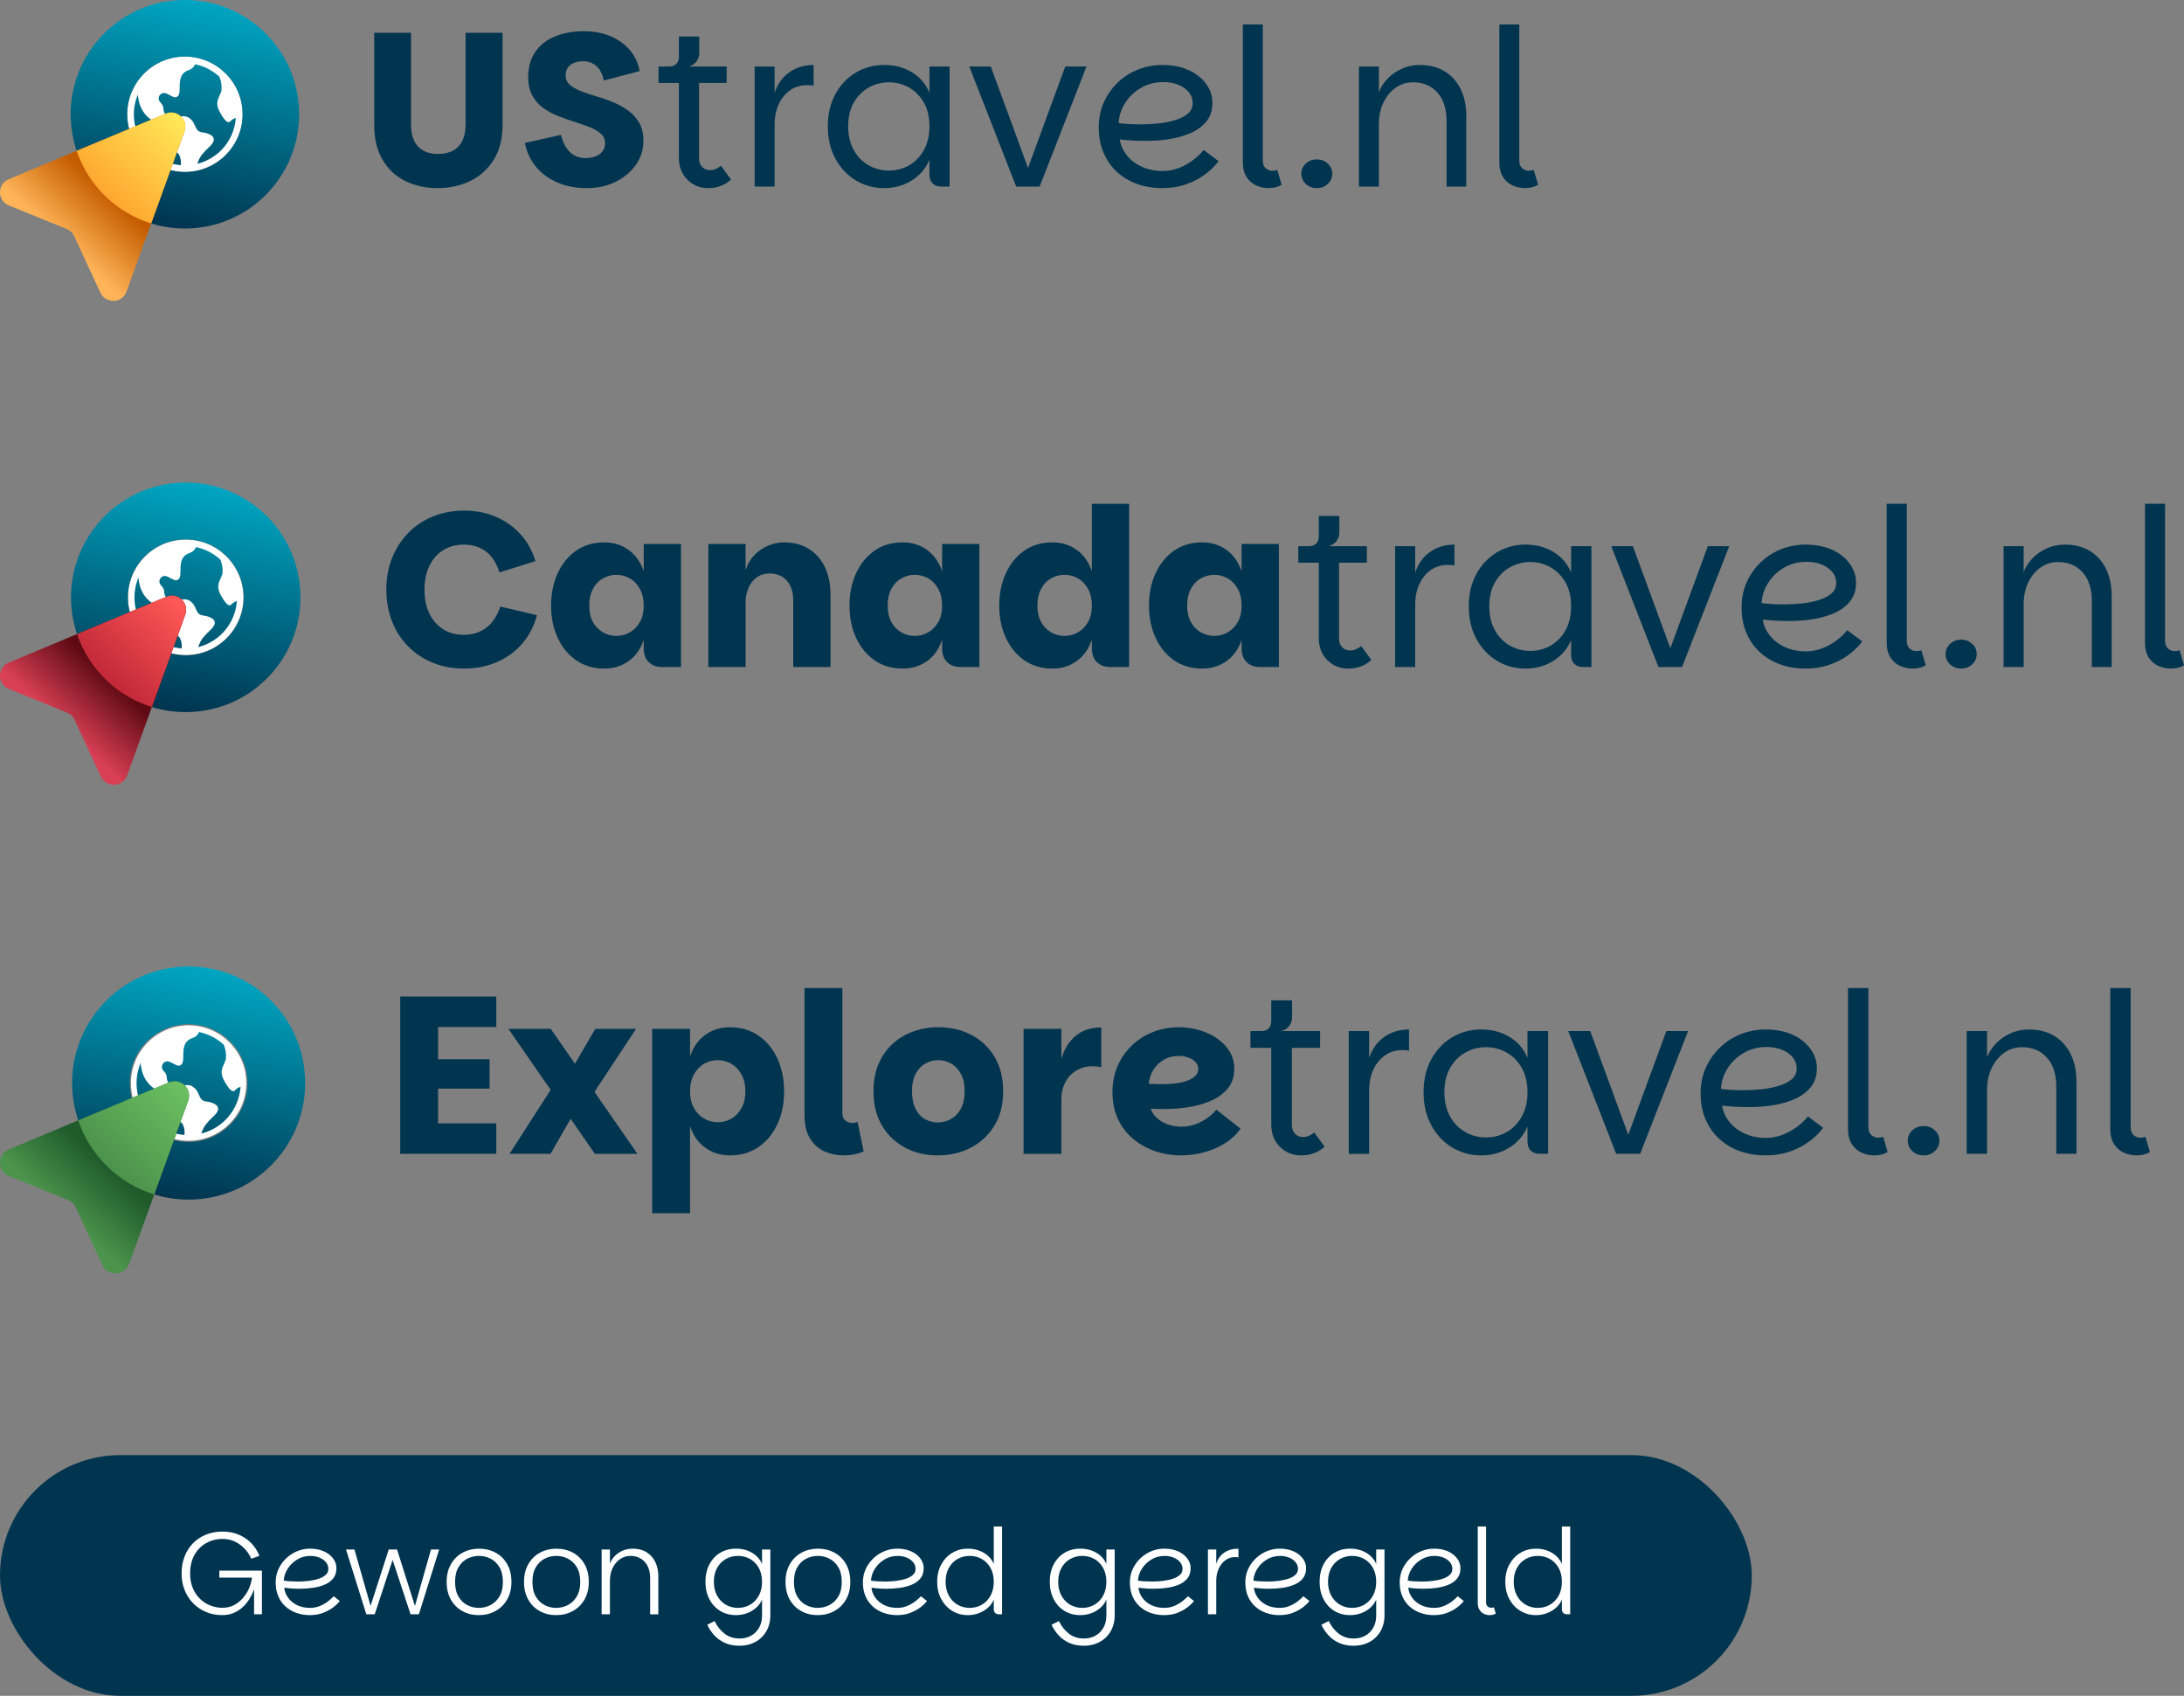 <?xml version="1.0" encoding="UTF-8"?><svg id="Layer_2" xmlns="http://www.w3.org/2000/svg" xmlns:xlink="http://www.w3.org/1999/xlink" viewBox="0 0 681.585 529.127"><rect x="0" y="0" width="681.585" height="529.127" fill="#808080" stroke="none"/><defs><linearGradient id="linear-gradient" x1="51.381" y1="70.741" x2="64.031" y2=".559" gradientUnits="userSpaceOnUse"><stop offset="0" stop-color="#00344f"/><stop offset="1" stop-color="#00a6c2"/></linearGradient><linearGradient id="linear-gradient-2" x1="-1.176" y1="291.827" x2="44.409" y2="251.662" gradientTransform="translate(-10.427 -210.77) rotate(-5.218)" gradientUnits="userSpaceOnUse"><stop offset=".1" stop-color="#ffb458"/><stop offset=".45" stop-color="#c45c00"/></linearGradient><linearGradient id="linear-gradient-3" x1="43.267" y1="252.519" x2="18.807" y2="274.478" gradientTransform="translate(-10.427 -210.77) rotate(-5.218)" gradientUnits="userSpaceOnUse"><stop offset="0" stop-color="#ffe858"/><stop offset="1" stop-color="#ffa831"/></linearGradient><linearGradient id="linear-gradient-4" x1="51.613" y1="221.63" x2="64.32" y2="151.131" xlink:href="#linear-gradient"/><linearGradient id="linear-gradient-5" x1="-14.835" y1="442.138" x2="30.956" y2="401.792" gradientTransform="translate(-10.427 -210.77) rotate(-5.218)" gradientUnits="userSpaceOnUse"><stop offset=".1" stop-color="#d93f55"/><stop offset=".45" stop-color="#5d0a13"/></linearGradient><linearGradient id="linear-gradient-6" x1="29.809" y1="402.653" x2="5.238" y2="424.711" gradientTransform="translate(-10.427 -210.77) rotate(-5.218)" gradientUnits="userSpaceOnUse"><stop offset="0" stop-color="#ff5957"/><stop offset="1" stop-color="#c32939"/></linearGradient><linearGradient id="Naamloos_verloop_7" x1="52.416" y1="154.872" x2="65.321" y2="226.468" gradientTransform="translate(0 528.6) scale(1 -1)" gradientUnits="userSpaceOnUse"><stop offset="0" stop-color="#00344f"/><stop offset="1" stop-color="#00a6c2"/></linearGradient><linearGradient id="Naamloos_verloop_6" x1="728.071" y1="615.736" x2="774.574" y2="656.71" gradientTransform="translate(-653.816 1062.524) rotate(-5.218) scale(1 -1)" gradientUnits="userSpaceOnUse"><stop offset=".1" stop-color="#4c934c"/><stop offset=".433" stop-color="#1f5a2b"/></linearGradient><linearGradient id="Naamloos_verloop_5" x1="773.408" y1="655.837" x2="748.455" y2="633.435" gradientTransform="translate(-653.816 1062.524) rotate(-5.218) scale(1 -1)" gradientUnits="userSpaceOnUse"><stop offset="0" stop-color="#6bbf61"/><stop offset="1" stop-color="#4c934c"/></linearGradient></defs><g id="Components"><g id="ca29a557-a449-4c6a-a4f2-883a0288a995_x40_1"><g id="_x33_70b2f26-b8b1-4846-93a9-1c801b3c3c90_x40_1"><path d="M75.714,35.65c-.011-9.918-8.09-17.995-18.008-18.008-9.929,0-18.007,8.079-18.007,18.008s8.078,18.007,18.007,18.007,18.008-8.078,18.008-18.007Z" style="fill:#fff; fill-rule:evenodd;"/><path d="M116.788,10.227h11.484v28.71c0,2.917.718,5.161,2.153,6.733,1.436,1.572,3.52,2.358,6.254,2.358,2.825,0,4.967-.786,6.426-2.358,1.458-1.572,2.187-3.816,2.187-6.733V10.227h11.552v28.71c0,4.375-.935,8.031-2.803,10.971-1.869,2.938-4.33,5.138-7.382,6.596-3.054,1.46-6.449,2.188-10.185,2.188-3.646,0-6.961-.729-9.945-2.188-2.985-1.458-5.356-3.657-7.109-6.596-1.755-2.94-2.632-6.596-2.632-10.971V10.227Z" style="fill:#00344f;"/><path d="M183.09,58.691c-3.373,0-6.415-.582-9.125-1.744-2.712-1.162-4.945-2.803-6.699-4.922-1.755-2.118-2.905-4.59-3.452-7.416l11.278-2.528c.501,2.279,1.412,4.056,2.734,5.331,1.321,1.277,2.916,1.914,4.785,1.914,1.958,0,3.486-.42,4.579-1.265,1.094-.842,1.641-1.97,1.641-3.383,0-1.184-.445-2.176-1.333-2.973-.889-.797-2.04-1.47-3.452-2.017-1.413-.547-2.973-1.093-4.682-1.641-1.709-.547-3.417-1.151-5.127-1.812-1.709-.66-3.281-1.513-4.716-2.563-1.436-1.048-2.575-2.346-3.418-3.896-.844-1.549-1.264-3.463-1.264-5.742,0-3.052.718-5.638,2.153-7.758,1.436-2.119,3.463-3.736,6.083-4.854,2.62-1.115,5.662-1.674,9.125-1.674,3.144,0,5.935.524,8.374,1.572,2.437,1.048,4.442,2.494,6.014,4.34,1.572,1.845,2.586,4.022,3.043,6.527l-11.211,2.94c-.365-1.959-1.117-3.453-2.255-4.478-1.14-1.025-2.553-1.538-4.238-1.538-1.003,0-1.925.17-2.768.513-.844.342-1.493.831-1.948,1.469-.456.639-.683,1.435-.683,2.393,0,1.23.432,2.221,1.298,2.973.865.752,2.017,1.413,3.452,1.982,1.436.571,3.03,1.106,4.785,1.606,1.754.502,3.486,1.106,5.195,1.812,1.709.707,3.281,1.572,4.716,2.597,1.435,1.025,2.597,2.302,3.486,3.828.889,1.528,1.333,3.429,1.333,5.708,0,2.689-.764,5.138-2.29,7.348-1.528,2.211-3.613,3.988-6.255,5.332-2.643,1.344-5.697,2.017-9.159,2.017Z" style="fill:#00344f;"/><path d="M221.026,58.691c-2.597,0-4.774-.878-6.527-2.632-1.755-1.753-2.632-4.043-2.632-6.869v-23.309h-6.357v-5.127h21.259v5.127h-8.614v23.513c0,1.185.331,2.096.992,2.734.66.639,1.469.958,2.427.958.638,0,1.24-.125,1.811-.376.569-.25,1.104-.582,1.606-.992l3.144,4.306c-1.003.912-2.096,1.584-3.281,2.017-1.185.432-2.46.65-3.828.65ZM208.859,23.42v-2.666c.958,0,1.697-.274,2.221-.82.524-.547.786-1.299.786-2.255v-6.288h6.357v5.194c0,.639-.136,1.243-.41,1.812-.273.571-.649,1.059-1.128,1.469-.479.41-1.059.707-1.742.889l-6.084,2.666Z" style="fill:#00344f;"/><path d="M235.517,58.213V20.755h6.221v37.458h-6.221ZM239.55,39.004l2.188-9.979c.864-2.734,2.38-4.875,4.545-6.426,2.163-1.549,4.705-2.324,7.622-2.324v6.494c-.32-.092-.65-.148-.992-.171-.342-.022-.696-.034-1.059-.034-1.96,0-3.692.513-5.195,1.538-1.504,1.026-2.7,2.461-3.589,4.306-.888,1.846-1.332,4.045-1.332,6.596h-2.188Z" style="fill:#00344f;"/><path d="M275.915,58.691c-3.236,0-6.186-.809-8.852-2.427-2.666-1.617-4.784-3.873-6.356-6.767-1.572-2.893-2.358-6.254-2.358-10.083s.786-7.176,2.358-10.047c1.572-2.871,3.69-5.103,6.356-6.699,2.667-1.594,5.616-2.393,8.852-2.393,3.325,0,6.243.775,8.749,2.324,2.505,1.55,4.306,3.668,5.4,6.357v-8.202h6.288v37.458h-2.597c-1.14,0-2.04-.331-2.7-.992-.661-.66-.992-1.56-.992-2.7v-4.648c-1.14,2.689-2.973,4.83-5.502,6.426-2.53,1.595-5.412,2.393-8.647,2.393ZM277.418,53.222c2.279,0,4.375-.546,6.288-1.639,1.914-1.095,3.452-2.676,4.615-4.751,1.162-2.073,1.742-4.546,1.742-7.417,0-2.915-.58-5.387-1.742-7.416-1.163-2.026-2.701-3.589-4.615-4.682-1.914-1.093-4.01-1.641-6.288-1.641s-4.386.547-6.323,1.641c-1.937,1.093-3.486,2.656-4.648,4.682-1.162,2.029-1.744,4.501-1.744,7.416,0,2.871.582,5.345,1.744,7.417,1.162,2.074,2.711,3.656,4.648,4.751,1.937,1.093,4.044,1.639,6.323,1.639Z" style="fill:#00344f;"/><path d="M309.204,20.755l11.62,31.647,11.621-31.647h6.63l-14.628,37.458h-7.313l-14.628-37.458h6.699Z" style="fill:#00344f;"/><path d="M362.792,58.691c-2.917,0-5.594-.445-8.032-1.333-2.438-.889-4.545-2.176-6.322-3.862-1.778-1.686-3.146-3.679-4.102-5.981-.958-2.301-1.435-4.888-1.435-7.758s.535-5.491,1.605-7.861c1.071-2.369,2.53-4.432,4.375-6.187,1.846-1.753,3.965-3.098,6.357-4.033,2.393-.933,4.888-1.401,7.485-1.401,2.324,0,4.443.296,6.357.889,1.914.593,3.554,1.435,4.922,2.528,1.366,1.095,2.437,2.348,3.213,3.76.774,1.413,1.162,2.963,1.162,4.648,0,2.37-.661,4.34-1.982,5.913-1.322,1.572-3.077,2.803-5.264,3.692-2.188.888-4.591,1.504-7.212,1.845-2.62.342-5.253.468-7.895.376-.73,0-1.527-.022-2.393-.069-.866-.044-1.664-.103-2.393-.17-.729-.069-1.322-.125-1.777-.171.273,1.778,1.002,3.417,2.187,4.922,1.185,1.504,2.745,2.7,4.682,3.587,1.937.889,4.09,1.333,6.46,1.333,1.822,0,3.565-.329,5.229-.991,1.663-.661,3.144-1.492,4.443-2.495,1.298-1.002,2.358-2.028,3.177-3.076l4.649,3.486c-1.186,1.595-2.667,3.03-4.443,4.306-1.778,1.276-3.759,2.279-5.947,3.007-2.187.729-4.557,1.095-7.109,1.095ZM356.162,38.8c1.822,0,3.667-.103,5.537-.307,1.868-.206,3.599-.558,5.195-1.06,1.594-.501,2.881-1.172,3.862-2.015.98-.844,1.469-1.925,1.469-3.247,0-1.276-.399-2.404-1.196-3.384-.797-.978-1.892-1.753-3.28-2.324-1.391-.569-2.952-.855-4.683-.855-2.597,0-4.933.605-7.006,1.812-2.074,1.207-3.725,2.792-4.955,4.751-1.23,1.959-1.892,4.033-1.982,6.22.774.137,1.777.239,3.007.307,1.23.069,2.574.103,4.033.103Z" style="fill:#00344f;"/><path d="M387.876,50.625V7.63h6.221v42.447c0,1.049.295,1.846.888,2.393.593.547,1.299.82,2.119.82.547,0,1.048-.091,1.504-.273l1.368,4.648c-1.14.683-2.506,1.026-4.102,1.026-1.276,0-2.528-.263-3.759-.786-1.23-.524-2.245-1.39-3.043-2.598-.797-1.207-1.196-2.768-1.196-4.682Z" style="fill:#00344f;"/><path d="M410.978,58.691c-1.366,0-2.519-.435-3.452-1.299-.934-.866-1.402-1.937-1.402-3.213,0-1.23.468-2.279,1.402-3.144.933-.866,2.085-1.299,3.452-1.299,1.321,0,2.449.433,3.383,1.299.934.866,1.402,1.914,1.402,3.144,0,1.276-.468,2.347-1.402,3.213-.934.864-2.062,1.299-3.383,1.299Z" style="fill:#00344f;"/><path d="M424.101,58.213V20.755h6.221v7.997c.591-1.548,1.504-2.961,2.734-4.238,1.23-1.275,2.711-2.301,4.442-3.076,1.731-.774,3.6-1.162,5.605-1.162,2.962,0,5.526.649,7.69,1.948,2.163,1.299,3.838,3.144,5.024,5.537,1.184,2.393,1.778,5.184,1.778,8.374v22.078h-6.153v-20.506c0-3.782-.956-6.733-2.871-8.852-1.914-2.118-4.442-3.179-7.586-3.179-2.007,0-3.805.558-5.401,1.675-1.595,1.117-2.87,2.656-3.828,4.614-.958,1.96-1.435,4.239-1.435,6.836v19.413h-6.221Z" style="fill:#00344f;"/><path d="M467.916,50.625V7.63h6.221v42.447c0,1.049.295,1.846.888,2.393.593.547,1.299.82,2.119.82.547,0,1.048-.091,1.504-.273l1.368,4.648c-1.14.683-2.506,1.026-4.102,1.026-1.276,0-2.528-.263-3.759-.786-1.23-.524-2.245-1.39-3.043-2.598-.797-1.207-1.196-2.768-1.196-4.682Z" style="fill:#00344f;"/><path d="M71.276,38.122c.243.023.473-.082.699-.338.348-.382.788-.677,1.272-.855l.355-.129-.037.376c-.641,6.585-5.169,12.006-11.534,13.808l-.425.121.134-.421c.648-2.03,2.026-3.35,3.134-4.411.907-.869,1.69-1.621,1.838-2.495.066-.393-.019-.741-.261-1.065-.531-.71-1.816-1.249-3.436-1.442-1.345-.16-1.746-1.079-2.17-2.051-.262-.6-.532-1.22-1.047-1.754-1.345-1.396-2.198-1.288-4.068-1.054-2.459.307-3.91-.104-4.435-1.259-.217-.478-.255-.875-.287-1.225-.055-.59-.103-1.099-.959-1.987-.676-.648-.699-1.735-.045-2.417.243-.254.554-.425.899-.494.59-.144,1.324.254,2.099.674.662.359,1.347.731,1.792.643,1.186-.244,1.259-1.343,1.28-3.116.024-1.98.053-4.445,2.857-5.363.824-.281,1.494-.868,1.883-1.651l.082-.166.181.04c2.73.596,5.263,1.906,7.326,3.79l.058.081c.609,1.4.827,2.94.631,4.453-.159.504-.359.936-.553,1.354-.654,1.412-1.272,2.745.032,5.149,1.111,2.049,2.021,3.127,2.705,3.206ZM53.548,46.51c-1.169-.61-2.179-1.137-2.24-2.343.08-1.39.04-2.797-.125-4.209-.106-.449-.704-.752-1.609-1.213-2.132-1.083-5.701-2.896-6.442-8.286l-.133-.97-.326.923c-.596,1.687-.9,3.449-.903,5.238v.001c.011,8.241,6.203,15.058,14.404,15.859l.231.023.028-.231c.126-1.03-.053-2.066-.532-3.021-.562-.835-1.472-1.311-2.353-1.771ZM60.948,71.15c-19.606,1.79-36.952-12.652-38.742-32.258C20.416,19.286,34.858,1.94,54.464.15c19.606-1.79,36.951,12.652,38.742,32.258,1.79,19.606-12.652,36.952-32.258,38.742ZM75.714,35.65c-.011-9.918-8.09-17.995-18.008-18.008-9.929,0-18.007,8.079-18.007,18.008s8.078,18.007,18.007,18.007,18.008-8.078,18.008-18.007Z" style="fill:url(#linear-gradient); fill-rule:evenodd;"/><path d="M23.139,73.658l8.197,17.66c1.661,3.578,6.822,3.353,8.165-.357l18.066-49.929c1.309-3.618-2.31-7.065-5.86-5.582L2.715,55.924c-3.64,1.521-3.614,6.687.041,8.172l18.038,7.328c1.036.421,1.874,1.219,2.345,2.234Z" style="fill:url(#linear-gradient-2);"/><path d="M57.566,41.032c1.309-3.618-2.31-7.065-5.86-5.582l-27.773,11.607c1.788,5.309,4.849,10.275,9.187,14.406,4.132,3.935,8.963,6.676,14.069,8.248l10.377-28.679Z" style="fill:url(#linear-gradient-3);"/></g><g id="_x34_3569d66-ecf1-4ada-b1a8-c2c847430b23_x40_1"><path d="M144.865,208.606c-3.579,0-6.848-.608-9.808-1.824-2.96-1.216-5.53-2.926-7.709-5.128-2.18-2.203-3.854-4.818-5.024-7.847-1.17-3.029-1.755-6.309-1.755-9.842,0-3.625.607-6.94,1.823-9.946,1.216-3.005,2.913-5.61,5.094-7.812,2.179-2.203,4.749-3.9,7.709-5.093,2.96-1.193,6.182-1.79,9.67-1.79,3.624,0,6.928.643,9.911,1.927,2.982,1.285,5.541,3.109,7.675,5.472,2.134,2.364,3.682,5.151,4.646,8.362l-11.219,3.511c-1.01-3.074-2.467-5.288-4.371-6.642-1.905-1.353-4.142-2.031-6.711-2.031-2.478,0-4.635.575-6.47,1.721-1.836,1.147-3.269,2.776-4.302,4.887-1.033,2.111-1.548,4.589-1.548,7.434s.504,5.323,1.514,7.433c1.008,2.111,2.431,3.751,4.267,4.921,1.835,1.171,3.992,1.756,6.47,1.756,2.753,0,5.093-.734,7.02-2.203,1.928-1.468,3.395-3.671,4.405-6.608l11.426,2.684c-.918,3.442-2.467,6.413-4.646,8.914-2.18,2.501-4.818,4.417-7.915,5.747-3.097,1.331-6.482,1.996-10.152,1.996Z" style="fill:#00344f;"/><path d="M188.572,208.606c-3.397,0-6.332-.872-8.81-2.616-2.478-1.743-4.394-4.096-5.747-7.055-1.354-2.96-2.031-6.298-2.031-10.014,0-3.671.677-6.997,2.031-9.98,1.353-2.982,3.27-5.345,5.747-7.089,2.478-1.743,5.414-2.616,8.81-2.616,2.936,0,5.483.791,7.64,2.375,2.155,1.583,3.716,3.797,4.68,6.642v-8.535h11.631v38.407h-5.849c-1.79,0-3.201-.516-4.234-1.548-1.033-1.033-1.548-2.489-1.548-4.371v-2.616c-.92,2.845-2.468,5.059-4.646,6.642-2.18,1.583-4.739,2.375-7.675,2.375ZM192.357,198.419c1.514,0,2.925-.379,4.232-1.135,1.309-.758,2.352-1.835,3.132-3.235.782-1.399,1.171-3.108,1.171-5.128,0-1.973-.39-3.683-1.171-5.128-.779-1.446-1.822-2.547-3.132-3.304-1.307-.757-2.718-1.135-4.232-1.135s-2.926.379-4.233,1.135c-1.308.757-2.34,1.859-3.097,3.304-.758,1.445-1.136,3.155-1.136,5.128,0,2.019.379,3.728,1.136,5.128.757,1.4,1.79,2.478,3.097,3.235,1.308.757,2.719,1.135,4.233,1.135Z" style="fill:#00344f;"/><path d="M221.058,208.124v-38.407h11.633v8.191c.551-1.79,1.434-3.326,2.65-4.612,1.216-1.284,2.638-2.282,4.268-2.994,1.627-.711,3.337-1.067,5.128-1.067,2.936,0,5.483.666,7.639,1.996,2.156,1.331,3.831,3.212,5.025,5.644,1.192,2.433,1.789,5.346,1.789,8.741v22.507h-11.633v-20.718c0-2.661-.664-4.737-1.995-6.229-1.331-1.491-3.122-2.237-5.369-2.237-1.561,0-2.902.403-4.027,1.205-1.124.803-1.985,1.893-2.58,3.269-.597,1.377-.895,2.937-.895,4.681v20.029h-11.633Z" style="fill:#00344f;"/><path d="M281.695,208.606c-3.395,0-6.332-.872-8.809-2.616-2.478-1.743-4.395-4.096-5.748-7.055-1.354-2.96-2.031-6.298-2.031-10.014,0-3.671.677-6.997,2.031-9.98,1.353-2.982,3.27-5.345,5.748-7.089,2.477-1.743,5.414-2.616,8.809-2.616,2.937,0,5.483.791,7.64,2.375,2.156,1.583,3.717,3.797,4.68,6.642v-8.535h11.633v38.407h-5.85c-1.79,0-3.201-.516-4.234-1.548-1.032-1.033-1.548-2.489-1.548-4.371v-2.616c-.918,2.845-2.467,5.059-4.646,6.642-2.18,1.583-4.738,2.375-7.675,2.375ZM285.482,198.419c1.514,0,2.925-.379,4.233-1.135,1.308-.758,2.351-1.835,3.132-3.235.78-1.399,1.17-3.108,1.17-5.128,0-1.973-.39-3.683-1.17-5.128-.78-1.446-1.823-2.547-3.132-3.304-1.308-.757-2.719-1.135-4.233-1.135s-2.926.379-4.234,1.135c-1.307.757-2.34,1.859-3.097,3.304-.757,1.445-1.135,3.155-1.135,5.128,0,2.019.379,3.728,1.135,5.128.757,1.4,1.79,2.478,3.097,3.235,1.308.757,2.72,1.135,4.234,1.135Z" style="fill:#00344f;"/><path d="M328.429,208.606c-3.395,0-6.332-.872-8.809-2.616-2.478-1.743-4.395-4.096-5.748-7.055-1.354-2.96-2.031-6.298-2.031-10.014,0-3.671.677-6.997,2.031-9.98,1.353-2.982,3.27-5.345,5.748-7.089,2.477-1.743,5.414-2.616,8.809-2.616,2.937,0,5.483.791,7.64,2.375,2.156,1.583,3.717,3.797,4.68,6.642v-21.061h11.633v50.933h-5.85c-1.79,0-3.201-.516-4.234-1.548-1.032-1.033-1.548-2.489-1.548-4.371v-2.616c-.963,2.845-2.524,5.059-4.68,6.642-2.158,1.583-4.704,2.375-7.64,2.375ZM332.215,198.419c1.514,0,2.925-.379,4.233-1.135,1.308-.758,2.351-1.835,3.132-3.235.78-1.399,1.17-3.108,1.17-5.128,0-1.973-.39-3.683-1.17-5.128-.78-1.446-1.823-2.547-3.132-3.304-1.308-.757-2.719-1.135-4.233-1.135s-2.926.379-4.234,1.135c-1.307.757-2.34,1.859-3.097,3.304-.757,1.445-1.135,3.155-1.135,5.128,0,2.019.379,3.728,1.135,5.128.757,1.4,1.79,2.478,3.097,3.235,1.308.757,2.72,1.135,4.234,1.135Z" style="fill:#00344f;"/><path d="M375.163,208.606c-3.395,0-6.332-.872-8.809-2.616-2.478-1.743-4.395-4.096-5.748-7.055-1.354-2.96-2.031-6.298-2.031-10.014,0-3.671.677-6.997,2.031-9.98,1.353-2.982,3.27-5.345,5.748-7.089,2.477-1.743,5.414-2.616,8.809-2.616,2.937,0,5.483.791,7.64,2.375,2.156,1.583,3.717,3.797,4.68,6.642v-8.535h11.633v38.407h-5.85c-1.79,0-3.201-.516-4.234-1.548-1.032-1.033-1.548-2.489-1.548-4.371v-2.616c-.918,2.845-2.467,5.059-4.646,6.642-2.18,1.583-4.738,2.375-7.675,2.375ZM378.95,198.419c1.514,0,2.925-.379,4.233-1.135,1.308-.758,2.351-1.835,3.132-3.235.78-1.399,1.17-3.108,1.17-5.128,0-1.973-.39-3.683-1.17-5.128-.78-1.446-1.823-2.547-3.132-3.304-1.308-.757-2.719-1.135-4.233-1.135s-2.926.379-4.234,1.135c-1.307.757-2.34,1.859-3.097,3.304-.757,1.445-1.135,3.155-1.135,5.128,0,2.019.379,3.728,1.135,5.128.757,1.4,1.79,2.478,3.097,3.235,1.308.757,2.72,1.135,4.234,1.135Z" style="fill:#00344f;"/><path d="M420.796,208.606c-2.615,0-4.807-.883-6.573-2.65-1.767-1.766-2.651-4.072-2.651-6.917v-23.471h-6.401v-5.162h21.407v5.162h-8.674v23.677c0,1.194.333,2.111.999,2.753.664.643,1.48.964,2.444.964.642,0,1.249-.126,1.823-.379.573-.252,1.112-.585,1.618-.998l3.166,4.336c-1.01.918-2.111,1.595-3.304,2.031-1.194.435-2.477.654-3.854.654ZM408.544,173.091v-2.685c.964,0,1.709-.276,2.236-.826.528-.55.791-1.308.791-2.271v-6.332h6.401v5.231c0,.643-.137,1.251-.413,1.824-.275.575-.653,1.067-1.135,1.48-.482.412-1.067.711-1.754.894l-6.126,2.685Z" style="fill:#00344f;"/><path d="M435.387,208.124v-37.718h6.264v37.718h-6.264ZM439.448,188.783l2.203-10.049c.87-2.753,2.397-4.909,4.577-6.47,2.179-1.56,4.738-2.341,7.675-2.341v6.539c-.322-.092-.655-.149-.999-.173-.344-.022-.7-.034-1.067-.034-1.974,0-3.717.516-5.231,1.548-1.514,1.033-2.719,2.478-3.614,4.336-.894,1.859-1.341,4.073-1.341,6.642h-2.203Z" style="fill:#00344f;"/><path d="M476.066,208.606c-3.259,0-6.229-.814-8.914-2.444-2.684-1.628-4.817-3.9-6.4-6.814-1.583-2.913-2.375-6.298-2.375-10.152s.791-7.227,2.375-10.118c1.583-2.891,3.716-5.138,6.4-6.745,2.685-1.605,5.655-2.409,8.914-2.409,3.349,0,6.287.781,8.81,2.341,2.522,1.56,4.336,3.694,5.437,6.401v-8.259h6.332v37.718h-2.615c-1.148,0-2.054-.332-2.719-.998-.666-.664-.999-1.571-.999-2.719v-4.681c-1.148,2.708-2.994,4.864-5.541,6.47-2.547,1.607-5.449,2.409-8.707,2.409ZM477.58,203.1c2.294,0,4.405-.55,6.332-1.651,1.927-1.102,3.476-2.695,4.647-4.784,1.17-2.087,1.754-4.577,1.754-7.468,0-2.936-.584-5.425-1.754-7.468-1.171-2.041-2.72-3.614-4.647-4.715-1.927-1.102-4.038-1.652-6.332-1.652s-4.416.55-6.367,1.652c-1.95,1.101-3.51,2.674-4.68,4.715-1.17,2.042-1.756,4.532-1.756,7.468,0,2.891.586,5.381,1.756,7.468,1.17,2.088,2.73,3.682,4.68,4.784,1.95,1.101,4.072,1.651,6.367,1.651Z" style="fill:#00344f;"/><path d="M509.586,170.406l11.7,31.868,11.701-31.868h6.676l-14.729,37.718h-7.364l-14.729-37.718h6.745Z" style="fill:#00344f;"/><path d="M563.547,208.606c-2.937,0-5.633-.448-8.088-1.343-2.455-.894-4.577-2.19-6.365-3.889-1.79-1.697-3.167-3.705-4.13-6.023-.964-2.317-1.445-4.921-1.445-7.812s.539-5.529,1.616-7.915c1.079-2.386,2.547-4.463,4.405-6.229,1.859-1.766,3.992-3.12,6.401-4.061,2.409-.94,4.922-1.411,7.537-1.411,2.34,0,4.474.299,6.401.895,1.927.597,3.579,1.446,4.956,2.547,1.376,1.102,2.454,2.364,3.235,3.786.779,1.423,1.17,2.984,1.17,4.68,0,2.387-.666,4.371-1.996,5.954-1.331,1.583-3.098,2.822-5.3,3.717-2.203.894-4.623,1.514-7.262,1.858-2.638.345-5.289.472-7.95.379-.735,0-1.537-.022-2.409-.068-.872-.045-1.675-.104-2.409-.172-.734-.069-1.331-.126-1.789-.172.275,1.79,1.008,3.441,2.202,4.956,1.194,1.514,2.764,2.719,4.715,3.613,1.95.895,4.118,1.343,6.505,1.343,1.835,0,3.59-.332,5.266-.998,1.674-.665,3.166-1.503,4.474-2.513,1.307-1.008,2.375-2.041,3.199-3.097l4.681,3.51c-1.195,1.607-2.685,3.052-4.474,4.336-1.79,1.285-3.785,2.295-5.988,3.029-2.202.734-4.589,1.102-7.158,1.102ZM556.87,188.577c1.835,0,3.693-.103,5.575-.309,1.881-.206,3.623-.562,5.231-1.067,1.605-.504,2.901-1.181,3.889-2.03.986-.849,1.48-1.938,1.48-3.27,0-1.284-.402-2.42-1.205-3.407-.803-.986-1.905-1.766-3.303-2.34-1.401-.573-2.973-.861-4.716-.861-2.615,0-4.967.609-7.055,1.824-2.088,1.216-3.751,2.812-4.99,4.784-1.239,1.973-1.905,4.061-1.996,6.264.779.138,1.789.24,3.028.309,1.239.069,2.592.103,4.061.103Z" style="fill:#00344f;"/><path d="M588.805,200.484v-43.293h6.264v42.742c0,1.056.297,1.859.894,2.409.597.55,1.308.826,2.134.826.551,0,1.055-.091,1.514-.276l1.377,4.681c-1.148.688-2.524,1.033-4.13,1.033-1.285,0-2.546-.265-3.785-.791-1.239-.527-2.261-1.399-3.064-2.616-.803-1.216-1.205-2.788-1.205-4.715Z" style="fill:#00344f;"/><path d="M612.069,208.606c-1.376,0-2.536-.437-3.476-1.308-.941-.871-1.412-1.95-1.412-3.235,0-1.238.471-2.294,1.412-3.166.94-.871,2.1-1.308,3.476-1.308,1.33,0,2.466.436,3.406,1.308.941.872,1.412,1.928,1.412,3.166,0,1.285-.471,2.364-1.412,3.235-.941.871-2.076,1.308-3.406,1.308Z" style="fill:#00344f;"/><path d="M625.282,208.124v-37.718h6.264v8.053c.596-1.559,1.514-2.982,2.753-4.267,1.239-1.284,2.73-2.317,4.473-3.097,1.743-.78,3.625-1.171,5.644-1.171,2.982,0,5.564.654,7.744,1.962,2.179,1.308,3.865,3.166,5.059,5.575,1.192,2.409,1.79,5.221,1.79,8.432v22.232h-6.195v-20.649c0-3.808-.963-6.78-2.891-8.913-1.927-2.134-4.473-3.201-7.639-3.201-2.021,0-3.832.562-5.438,1.687-1.607,1.124-2.89,2.674-3.854,4.646-.964,1.973-1.445,4.268-1.445,6.883v19.548h-6.264Z" style="fill:#00344f;"/><path d="M669.402,200.484v-43.293h6.264v42.742c0,1.056.297,1.859.894,2.409.597.55,1.308.826,2.134.826.551,0,1.055-.091,1.514-.276l1.377,4.681c-1.148.688-2.524,1.033-4.13,1.033-1.285,0-2.546-.265-3.785-.791-1.239-.527-2.261-1.399-3.064-2.616-.803-1.216-1.205-2.788-1.205-4.715Z" style="fill:#00344f;"/><path d="M75.974,186.381c-.011-9.918-8.09-17.995-18.008-18.008-9.929,0-18.007,8.079-18.007,18.008s8.078,18.007,18.007,18.007,18.008-8.078,18.008-18.007Z" style="fill:#fff; fill-rule:evenodd;"/><path d="M71.597,188.863c.245.023.475-.083.702-.339.35-.384.791-.681,1.278-.859l.356-.13-.037.377c-.644,6.615-5.192,12.06-11.586,13.871l-.427.121.135-.423c.651-2.039,2.035-3.365,3.148-4.431.911-.873,1.698-1.628,1.846-2.507.067-.395-.019-.745-.262-1.07-.534-.713-1.824-1.254-3.452-1.448-1.351-.16-1.753-1.083-2.18-2.06-.263-.602-.535-1.225-1.051-1.762-1.351-1.402-2.208-1.294-4.086-1.059-2.47.308-3.927-.104-4.455-1.265-.218-.48-.256-.879-.288-1.231-.056-.593-.103-1.105-.964-1.996-.679-.651-.702-1.743-.045-2.428.245-.255.557-.427.903-.496.593-.145,1.33.255,2.109.677.665.36,1.353.735,1.8.646,1.191-.245,1.264-1.349,1.286-3.13.024-1.989.053-4.465,2.87-5.387.828-.283,1.501-.872,1.891-1.659l.083-.167.182.04c2.742.599,5.287,1.915,7.359,3.807l.058.081c.612,1.406.831,2.953.634,4.473-.159.506-.36.94-.555,1.36-.657,1.418-1.278,2.758.032,5.172,1.116,2.058,2.03,3.141,2.718,3.22ZM53.79,197.289c-1.174-.613-2.188-1.142-2.251-2.353.081-1.397.04-2.81-.126-4.228-.107-.451-.707-.756-1.616-1.218-2.142-1.088-5.726-2.909-6.471-8.324l-.134-.975-.328.927c-.599,1.694-.904,3.465-.907,5.262v.001c.011,8.278,6.231,15.126,14.469,15.93l.232.023.028-.232c.126-1.035-.053-2.075-.535-3.034-.564-.839-1.479-1.317-2.363-1.779ZM61.223,222.041c-19.695,1.798-37.118-12.709-38.917-32.404-1.798-19.695,12.709-37.118,32.404-38.917,19.695-1.798,37.118,12.709,38.917,32.404,1.798,19.695-12.709,37.118-32.404,38.917ZM76.055,186.381c-.011-9.962-8.127-18.076-18.089-18.089-9.974,0-18.088,8.115-18.088,18.089s8.114,18.088,18.088,18.088,18.089-8.114,18.089-18.088Z" style="fill:url(#linear-gradient-4); fill-rule:evenodd;"/><path d="M23.243,224.56l8.234,17.739c1.669,3.595,6.853,3.368,8.201-.359l18.147-50.154c1.315-3.635-2.32-7.097-5.886-5.607L2.728,206.746c-3.656,1.528-3.631,6.718.041,8.209l18.119,7.361c1.041.423,1.883,1.225,2.356,2.244Z" style="fill:url(#linear-gradient-5);"/><path d="M57.826,191.786c1.315-3.635-2.32-7.097-5.886-5.607l-27.898,11.659c1.796,5.332,4.871,10.321,9.228,14.471,4.15,3.953,9.003,6.706,14.133,8.285l10.424-28.809Z" style="fill:url(#linear-gradient-6);"/></g><g id="Components-2"><g id="_x39_2035760-deee-4175-81b5-882302ee357d_x40_1"><path d="M76.876,337.931c-.011-9.918-8.09-17.995-18.008-18.008-9.929,0-18.007,8.079-18.007,18.008s8.078,18.007,18.007,18.007,18.008-8.078,18.008-18.007Z" style="fill:#fff; fill-rule:evenodd;"/><path d="M154.89,320.449h-18.174v10.065h16.076v9.158h-16.076v10.834h18.174v9.505h-29.987v-49.069h29.987v9.506Z" style="fill:#00344f;"/><path d="M158.664,321.009h13.211l27.051,39.004h-13.282s-26.981-39.004-26.981-39.004ZM180.612,344.704l-8.807,15.307h-12.791l15.518-24.115,6.081,8.807-.001.001ZM177.257,335.618l8.528-14.609h12.722l-15.447,23.416-5.801-8.807-.001-.001Z" style="fill:#00344f;"/><path d="M227.794,360.502c-2.936,0-5.51-.804-7.724-2.411-2.214-1.608-3.787-3.855-4.718-6.745v27.19h-11.813v-57.527h11.813v8.667c.932-2.889,2.504-5.137,4.718-6.745s4.788-2.411,7.724-2.411c3.448,0,6.442.887,8.982,2.657,2.539,1.77,4.496,4.171,5.871,7.199,1.374,3.029,2.062,6.407,2.062,10.136,0,3.774-.688,7.165-2.062,10.169-1.374,3.007-3.332,5.395-5.871,7.165-2.54,1.77-5.534,2.655-8.982,2.655ZM224.019,350.157c1.584,0,3.018-.384,4.3-1.153,1.281-.77,2.317-1.865,3.11-3.285.791-1.421,1.188-3.157,1.188-5.208,0-2.003-.397-3.74-1.188-5.208-.793-1.468-1.842-2.587-3.146-3.356-1.306-.769-2.751-1.153-4.333-1.153-1.539,0-2.96.384-4.265,1.153-1.305.769-2.354,1.887-3.146,3.356-.793,1.468-1.188,3.204-1.188,5.208,0,2.051.396,3.787,1.188,5.208.791,1.421,1.852,2.516,3.18,3.285,1.329.769,2.761,1.153,4.299,1.153h.001Z" style="fill:#00344f;"/><path d="M251.07,347.92v-39.632h11.813v39.142c0,.979.315,1.713.944,2.203.628.489,1.363.733,2.201.733.56,0,1.095-.092,1.608-.279l1.887,9.156c-1.865.839-3.984,1.258-6.361,1.258-1.91,0-3.809-.397-5.697-1.188-1.887-.791-3.425-2.12-4.612-3.984-1.188-1.863-1.783-4.333-1.783-7.41h.001Z" style="fill:#00344f;"/><path d="M292.589,360.502c-3.774,0-7.176-.815-10.204-2.447-3.03-1.631-5.418-3.938-7.165-6.92-1.747-2.981-2.621-6.524-2.621-10.624,0-4.147.885-7.713,2.655-10.695,1.77-2.981,4.194-5.277,7.27-6.886,3.076-1.608,6.501-2.411,10.276-2.411,3.868,0,7.327.804,10.38,2.411,3.051,1.608,5.463,3.904,7.235,6.886,1.77,2.983,2.657,6.548,2.657,10.695,0,4.1-.898,7.643-2.692,10.624-1.794,2.983-4.241,5.29-7.34,6.92-3.099,1.631-6.582,2.447-10.45,2.447h-.001ZM292.658,350.227c1.444,0,2.807-.35,4.089-1.049,1.281-.699,2.317-1.781,3.11-3.251.793-1.468,1.188-3.296,1.188-5.487s-.396-3.995-1.188-5.418c-.793-1.421-1.805-2.482-3.04-3.18-1.236-.699-2.576-1.048-4.019-1.048-1.445,0-2.784.349-4.019,1.048-1.236.699-2.237,1.759-3.006,3.18-.769,1.423-1.153,3.228-1.153,5.418s.36,4.019,1.083,5.487c.722,1.468,1.702,2.552,2.936,3.251,1.234.699,2.574,1.049,4.019,1.049Z" style="fill:#00344f;"/><path d="M319.429,360.012v-39.003h11.813v39.004h-11.813v-.001ZM329.425,343.237l1.818-12.791c.839-3.029,2.306-5.429,4.404-7.201,2.098-1.77,4.777-2.655,8.039-2.655v12.372c-.513-.092-.99-.163-1.432-.209-.444-.047-.922-.07-1.434-.07-1.678,0-3.251.408-4.718,1.224-1.468.817-2.645,2.004-3.53,3.564-.887,1.563-1.329,3.485-1.329,5.767h-1.819Z" style="fill:#00344f;"/><path d="M368.568,360.502c-2.842,0-5.545-.443-8.108-1.329-2.563-.884-4.846-2.166-6.85-3.844s-3.577-3.74-4.718-6.187c-1.143-2.447-1.713-5.23-1.713-8.352,0-2.981.536-5.708,1.608-8.179,1.072-2.469,2.563-4.612,4.473-6.43,1.91-1.817,4.112-3.215,6.606-4.194,2.492-.979,5.137-1.468,7.934-1.468,2.236,0,4.404.304,6.501.909,2.098.606,3.971,1.492,5.627,2.655,1.654,1.166,2.946,2.54,3.879,4.124.932,1.585,1.399,3.356,1.399,5.313,0,2.424-.689,4.462-2.062,6.117-1.374,1.654-3.193,2.96-5.453,3.914-2.26.956-4.729,1.62-7.409,1.992-2.681.373-5.325.536-7.934.489-.375,0-.77-.011-1.19-.035-.418-.023-.815-.035-1.188-.035s-.652-.023-.839-.07c.281,1.025.885,1.982,1.818,2.866.932.887,2.085,1.573,3.459,2.062,1.374.489,2.807.733,4.3.733,1.49,0,2.911-.244,4.263-.733,1.351-.489,2.597-1.129,3.74-1.922,1.14-.793,2.107-1.678,2.901-2.657l7.549,5.943c-1.399,1.91-3.1,3.472-5.103,4.683-2.004,1.212-4.16,2.121-6.466,2.726-2.308.606-4.649.909-7.026.909v.002ZM362.417,338.273c1.305,0,2.622-.058,3.95-.174,1.327-.116,2.561-.36,3.704-.735,1.142-.372,2.073-.873,2.796-1.502.722-.628,1.084-1.432,1.084-2.411,0-.791-.292-1.491-.874-2.098-.583-.605-1.329-1.071-2.237-1.397-.908-.326-1.898-.489-2.97-.489-1.865,0-3.496.443-4.893,1.329-1.399.885-2.471,1.992-3.215,3.319-.746,1.329-1.166,2.668-1.258,4.021.466.047,1.048.081,1.748.104.699.024,1.421.035,2.166.035l-.001-.001Z" style="fill:#00344f;"/><path d="M406.103,360.502c-2.655,0-4.882-.896-6.675-2.69-1.794-1.794-2.692-4.136-2.692-7.026v-23.835h-6.501v-5.242h21.739v5.242h-8.809v24.047c0,1.212.338,2.143,1.014,2.796.675.652,1.502.978,2.482.978.652,0,1.268-.128,1.852-.384.583-.255,1.129-.594,1.642-1.013l3.215,4.404c-1.025.933-2.143,1.619-3.356,2.062-1.212.442-2.516.664-3.914.664l.001-.002ZM393.661,324.434v-2.727c.979,0,1.736-.279,2.271-.839.536-.559.804-1.327.804-2.306v-6.43h6.501v5.313c0,.652-.139,1.269-.42,1.852-.279.583-.664,1.084-1.153,1.504-.489.418-1.083.722-1.781.908l-6.222,2.727v-.002Z" style="fill:#00344f;"/><path d="M420.921,360.012v-38.304h6.362v38.305h-6.362v-.001ZM425.046,340.371l2.237-10.206c.884-2.796,2.434-4.986,4.648-6.569,2.212-1.584,4.812-2.377,7.795-2.377v6.641c-.326-.092-.665-.15-1.014-.175-.349-.023-.711-.034-1.083-.034-2.004,0-3.775.523-5.313,1.573-1.537,1.048-2.761,2.516-3.67,4.404-.908,1.887-1.363,4.136-1.363,6.745h-2.237l-.001-.001Z" style="fill:#00344f;"/><path d="M462.233,360.502c-3.309,0-6.325-.827-9.053-2.482-2.726-1.653-4.892-3.96-6.5-6.92-1.608-2.959-2.411-6.396-2.411-10.309s.804-7.34,2.411-10.276c1.608-2.934,3.774-5.218,6.5-6.85,2.727-1.631,5.744-2.447,9.053-2.447,3.401,0,6.385.794,8.948,2.377,2.561,1.584,4.404,3.751,5.521,6.5v-8.388h6.43v38.305h-2.655c-1.166,0-2.086-.337-2.761-1.013-.676-.675-1.014-1.597-1.014-2.761v-4.754c-1.166,2.751-3.04,4.941-5.627,6.571-2.587,1.631-5.534,2.447-8.842,2.447ZM463.77,354.91c2.33,0,4.473-.56,6.43-1.678s3.53-2.737,4.719-4.858c1.188-2.12,1.781-4.648,1.781-7.584,0-2.981-.594-5.51-1.781-7.584-1.19-2.073-2.762-3.67-4.719-4.788-1.957-1.119-4.1-1.678-6.43-1.678s-4.485.559-6.466,1.678c-1.981,1.118-3.564,2.715-4.753,4.788-1.189,2.073-1.783,4.602-1.783,7.584,0,2.936.594,5.464,1.783,7.584,1.188,2.121,2.772,3.74,4.753,4.858s4.136,1.678,6.466,1.678Z" style="fill:#00344f;"/><path d="M496.274,321.707l11.882,32.363,11.884-32.363h6.78l-14.958,38.305h-7.479l-14.958-38.305s6.85,0,6.85,0Z" style="fill:#00344f;"/><path d="M551.074,360.502c-2.983,0-5.721-.455-8.213-1.363-2.493-.908-4.648-2.224-6.464-3.949-1.818-1.723-3.217-3.763-4.194-6.117-.979-2.353-1.468-4.997-1.468-7.934s.547-5.615,1.641-8.039c1.095-2.422,2.587-4.531,4.473-6.325,1.888-1.794,4.054-3.169,6.501-4.124,2.447-.954,4.998-1.434,7.654-1.434,2.377,0,4.544.304,6.501.909,1.957.606,3.635,1.468,5.033,2.587,1.397,1.118,2.492,2.4,3.285,3.844.791,1.445,1.188,3.03,1.188,4.753,0,2.424-.676,4.439-2.027,6.046-1.352,1.608-3.147,2.866-5.382,3.775-2.237.909-4.696,1.537-7.375,1.887-2.679.35-5.371.48-8.073.384-.746,0-1.561-.023-2.447-.069s-1.702-.105-2.447-.175c-.745-.07-1.352-.128-1.817-.174.279,1.817,1.024,3.495,2.236,5.032s2.807,2.761,4.788,3.67c1.981.909,4.182,1.363,6.606,1.363,1.863,0,3.646-.338,5.348-1.014,1.7-.675,3.215-1.526,4.544-2.552,1.327-1.024,2.411-2.072,3.249-3.146l4.754,3.564c-1.213,1.633-2.727,3.1-4.544,4.404-1.818,1.306-3.844,2.332-6.081,3.076-2.236.745-4.66,1.118-7.27,1.118l.003.002ZM544.293,340.161c1.863,0,3.75-.104,5.662-.315,1.91-.209,3.68-.57,5.313-1.083,1.63-.512,2.946-1.2,3.949-2.062,1.001-.861,1.502-1.968,1.502-3.32,0-1.303-.408-2.456-1.224-3.459-.815-1.001-1.935-1.793-3.354-2.377-1.423-.583-3.018-.874-4.789-.874-2.656,0-5.045.619-7.165,1.852-2.121,1.236-3.809,2.856-5.067,4.858-1.258,2.004-1.935,4.124-2.027,6.362.791.139,1.817.244,3.075.315s2.632.104,4.124.104l-.001-.001Z" style="fill:#00344f;"/><path d="M576.725,352.253v-43.965h6.362v43.407c0,1.072.302,1.887.908,2.447.606.559,1.329.839,2.167.839.56,0,1.072-.092,1.537-.281l1.399,4.754c-1.166.699-2.563,1.048-4.194,1.048-1.305,0-2.585-.269-3.844-.804-1.259-.535-2.296-1.421-3.112-2.655-.816-1.234-1.224-2.831-1.224-4.789h.001Z" style="fill:#00344f;"/><path d="M600.349,360.502c-1.397,0-2.576-.443-3.53-1.329-.956-.884-1.434-1.98-1.434-3.285,0-1.257.478-2.329,1.434-3.215.954-.884,2.132-1.327,3.53-1.327,1.351,0,2.504.443,3.459,1.327.956.887,1.434,1.959,1.434,3.215,0,1.306-.478,2.401-1.434,3.285-.956.885-2.109,1.329-3.459,1.329Z" style="fill:#00344f;"/><path d="M613.769,360.012v-38.304h6.362v8.179c.605-1.584,1.537-3.029,2.796-4.333,1.259-1.305,2.772-2.353,4.543-3.146,1.771-.793,3.681-1.19,5.732-1.19,3.029,0,5.65.665,7.864,1.993,2.212,1.327,3.926,3.215,5.137,5.66,1.211,2.447,1.818,5.303,1.818,8.563v22.577h-6.292v-20.97c0-3.868-.978-6.886-2.936-9.051-1.957-2.167-4.543-3.251-7.758-3.251-2.052,0-3.892.571-5.523,1.713-1.631,1.142-2.934,2.715-3.914,4.718-.979,2.003-1.468,4.333-1.468,6.989v19.852h-6.362l.001.001Z" style="fill:#00344f;"/><path d="M658.574,352.253v-43.965h6.362v43.407c0,1.072.302,1.887.908,2.447.606.559,1.329.839,2.167.839.56,0,1.072-.092,1.537-.281l1.399,4.754c-1.166.699-2.563,1.048-4.194,1.048-1.305,0-2.585-.269-3.844-.804-1.259-.535-2.296-1.421-3.112-2.655s-1.224-2.831-1.224-4.789h.001Z" style="fill:#00344f;"/><path d="M72.711,340.451c.248.024.483-.084.713-.344.355-.39.804-.691,1.298-.873l.362-.132-.037.383c-.655,6.718-5.273,12.248-11.767,14.086l-.434.123.137-.43c.66-2.071,2.067-3.418,3.196-4.5.925-.887,1.725-1.653,1.875-2.545.068-.401-.019-.756-.266-1.086-.543-.724-1.853-1.274-3.505-1.471-1.372-.163-1.78-1.101-2.214-2.092-.267-.611-.543-1.244-1.067-1.79-1.372-1.424-2.242-1.313-4.149-1.076-2.508.313-3.988-.106-4.524-1.284-.222-.487-.259-.893-.292-1.25-.057-.602-.105-1.122-.978-2.027-.689-.66-.713-1.77-.046-2.466.248-.259.566-.433.917-.504.602-.147,1.351.259,2.142.688.676.366,1.374.746,1.828.656,1.21-.249,1.284-1.37,1.306-3.179.024-2.02.053-4.534,2.914-5.471.841-.287,1.524-.886,1.92-1.685l.084-.17.185.041c2.785.608,5.37,1.945,7.473,3.866l.059.083c.622,1.428.844,2.999.643,4.543-.162.514-.366.955-.564,1.381-.667,1.44-1.298,2.8.032,5.253,1.133,2.09,2.061,3.191,2.76,3.27ZM54.627,349.008c-1.192-.622-2.222-1.16-2.286-2.39.082-1.419.041-2.854-.127-4.295-.108-.458-.718-.767-1.641-1.237-2.175-1.105-5.816-2.954-6.571-8.453l-.136-.99-.332.942c-.608,1.72-.917,3.519-.921,5.344h0c.011,8.408,6.329,15.362,14.694,16.179l.236.024.029-.236c.128-1.051-.054-2.108-.543-3.082-.573-.852-1.502-1.338-2.4-1.807h-.001ZM62.176,374.145c-20.001,1.826-37.696-12.907-39.523-32.908-1.826-20.001,12.907-37.696,32.908-39.522,20.001-1.826,37.696,12.907,39.522,32.908,1.826,20-12.907,37.696-32.908,39.522h.001ZM77.239,337.931c-.011-10.117-8.253-18.358-18.37-18.371-10.13,0-18.37,8.241-18.37,18.371s8.241,18.37,18.37,18.37,18.37-8.241,18.37-18.37Z" style="fill:url(#Naamloos_verloop_7); fill-rule:evenodd;"/><path d="M23.605,376.704l8.363,18.016c1.695,3.65,6.959,3.42,8.329-.365l18.429-50.934c1.335-3.691-2.356-7.208-5.978-5.694l-49.977,20.886c-3.714,1.552-3.687,6.822.042,8.337l18.401,7.476c1.057.43,1.912,1.244,2.393,2.279v-.001Z" style="fill:url(#Naamloos_verloop_6);"/><path d="M58.726,343.421c1.335-3.691-2.356-7.208-5.978-5.694l-28.332,11.841c1.824,5.415,4.947,10.481,9.371,14.696,4.215,4.015,9.143,6.81,14.353,8.414l10.586-29.257h.001Z" style="fill:url(#Naamloos_verloop_5);"/></g></g><rect x="0" y="454.023" width="546.697" height="75.105" rx="37.552" ry="37.552" style="fill:#00344f;"/><path d="M78.404,486.358c-.223-.592-.58-1.241-1.074-1.944-.495-.704-1.117-1.376-1.87-2.018-.753-.642-1.629-1.172-2.628-1.592-1.001-.419-2.117-.631-3.352-.631-1.901,0-3.622.439-5.165,1.315-1.544.876-2.759,2.117-3.647,3.721-.889,1.605-1.332,3.506-1.332,5.704,0,2.172.45,4.061,1.351,5.666.901,1.605,2.123,2.852,3.667,3.74,1.544.889,3.252,1.333,5.129,1.333,1.357,0,2.58-.297,3.667-.889s2.018-1.357,2.796-2.295c.778-.939,1.395-1.956,1.852-3.055.456-1.099.734-2.155.833-3.166h-10.184v-2.185h13.294v13.627h-2.444v-9.22l.408.147c-.148.569-.383,1.248-.704,2.037s-.753,1.611-1.296,2.462c-.544.852-1.21,1.642-2.001,2.371-.791.729-1.71,1.321-2.759,1.778-1.049.456-2.252.684-3.611.684-1.802,0-3.469-.32-4.999-.962-1.531-.642-2.87-1.542-4.018-2.703-1.147-1.16-2.043-2.537-2.685-4.129-.642-1.592-.962-3.337-.962-5.239s.308-3.648.925-5.24c.617-1.593,1.486-2.968,2.612-4.129,1.122-1.161,2.468-2.061,4.035-2.703,1.568-.642,3.315-.962,5.24-.962,2.592,0,4.906.66,6.944,1.981,2.036,1.321,3.548,3.179,4.535,5.573l-2.554.925-.002-.005Z" style="fill:#fff;"/><path d="M96.733,503.948c-1.506,0-2.907-.229-4.204-.684-1.296-.457-2.431-1.123-3.406-2.001-.976-.875-1.734-1.944-2.277-3.203-.544-1.259-.815-2.703-.815-4.333,0-1.482.29-2.856.871-4.129.58-1.273,1.376-2.389,2.389-3.351,1.012-.963,2.161-1.71,3.444-2.242,1.283-.53,2.618-.796,3.999-.796,1.21,0,2.321.154,3.333.463,1.012.31,1.882.747,2.611,1.315.728.569,1.297,1.217,1.704,1.944.408.728.611,1.525.611,2.389,0,1.284-.339,2.346-1.018,3.184-.68.84-1.587,1.493-2.722,1.963-1.136.47-2.383.796-3.741.98-1.357.186-2.727.278-4.11.278-.569,0-1.13-.013-1.685-.038-.556-.024-1.088-.067-1.593-.129-.506-.061-.982-.117-1.425-.167.122,1.111.523,2.148,1.203,3.11.679.963,1.604,1.734,2.776,2.315,1.172.58,2.524.872,4.055.872,1.136,0,2.185-.203,3.149-.611.962-.408,1.808-.895,2.537-1.464.728-.568,1.301-1.085,1.722-1.555l1.887,1.482c-.495.666-1.19,1.338-2.092,2.017-.901.68-1.957,1.248-3.166,1.705-1.21.456-2.555.684-4.037.684l-.001.002ZM93.142,493.468c1.061,0,2.142-.067,3.24-.202,1.098-.136,2.103-.352,3.018-.648.913-.296,1.653-.698,2.222-1.203.568-.506.851-1.13.851-1.87,0-.789-.254-1.492-.759-2.11-.506-.617-1.185-1.098-2.036-1.444-.852-.345-1.785-.518-2.796-.518-1.531,0-2.913.376-4.147,1.129-1.234.753-2.221,1.716-2.962,2.888-.74,1.173-1.148,2.401-1.222,3.685.519.099,1.179.174,1.981.223.801.049,1.673.073,2.611.073l-.001-.002Z" style="fill:#fff;"/><path d="M107.989,483.47h2.629l5.517,19.293h-1.036l6.22-19.293h2.592l6.11,19.293h-1l5.481-19.293h2.555l-6.333,20.219h-2.592l-6.22-18.812h1.221l-6.184,18.812h-2.629l-6.333-20.219h.001Z" style="fill:#fff;"/><path d="M149.428,503.948c-1.901,0-3.611-.418-5.129-1.258-1.518-.84-2.716-2.037-3.592-3.592-.876-1.556-1.315-3.393-1.315-5.517,0-2.148.45-3.999,1.352-5.554.9-1.556,2.116-2.747,3.647-3.574,1.531-.826,3.233-1.241,5.111-1.241,1.9,0,3.616.415,5.147,1.241,1.53.827,2.74,2.018,3.628,3.574.889,1.555,1.333,3.406,1.333,5.554,0,2.124-.451,3.962-1.352,5.517-.901,1.555-2.123,2.752-3.667,3.592-1.544.84-3.264,1.258-5.165,1.258h.002ZM149.428,501.689c1.283,0,2.493-.29,3.629-.872,1.136-.579,2.068-1.468,2.796-2.666.727-1.197,1.092-2.722,1.092-4.574s-.358-3.376-1.074-4.574c-.716-1.196-1.642-2.086-2.776-2.666-1.136-.579-2.346-.871-3.629-.871-1.284,0-2.493.29-3.629.871s-2.055,1.469-2.759,2.666c-.704,1.197-1.055,2.722-1.055,4.574s.351,3.376,1.055,4.574,1.617,2.086,2.741,2.666c1.122.58,2.326.872,3.611.872h-.001Z" style="fill:#fff;"/><path d="M173.57,503.948c-1.901,0-3.611-.418-5.129-1.258s-2.716-2.037-3.592-3.592c-.876-1.556-1.315-3.393-1.315-5.517,0-2.148.45-3.999,1.352-5.554.9-1.556,2.116-2.747,3.647-3.574,1.531-.826,3.233-1.241,5.111-1.241,1.9,0,3.616.415,5.147,1.241,1.53.827,2.74,2.018,3.628,3.574.889,1.555,1.333,3.406,1.333,5.554,0,2.124-.451,3.962-1.352,5.517-.901,1.555-2.123,2.752-3.667,3.592-1.544.84-3.264,1.258-5.165,1.258h.002ZM173.57,501.689c1.283,0,2.493-.29,3.629-.872,1.136-.579,2.068-1.468,2.796-2.666.727-1.197,1.092-2.722,1.092-4.574s-.358-3.376-1.074-4.574c-.716-1.196-1.642-2.086-2.776-2.666-1.136-.579-2.346-.871-3.629-.871-1.284,0-2.493.29-3.629.871s-2.055,1.469-2.759,2.666c-.704,1.197-1.055,2.722-1.055,4.574s.351,3.376,1.055,4.574c.704,1.197,1.617,2.086,2.741,2.666,1.122.58,2.326.872,3.611.872h-.001Z" style="fill:#fff;"/><path d="M187.754,503.689v-20.219h2.592v4.407c.296-.815.771-1.573,1.425-2.277s1.469-1.277,2.444-1.722,2.081-.666,3.315-.666c1.653,0,3.074.37,4.258,1.111,1.184.74,2.092,1.76,2.722,3.055.629,1.296.944,2.772.944,4.425v11.887h-2.554v-11.146c0-2.245-.569-3.987-1.705-5.22-1.136-1.235-2.618-1.852-4.443-1.852-1.185,0-2.259.328-3.222.98-.963.655-1.734,1.568-2.315,2.741-.58,1.173-.871,2.537-.871,4.091v10.405h-2.592l.002-.001Z" style="fill:#fff;"/><path d="M230.781,513.502c-1.728,0-3.246-.296-4.554-.889-1.309-.592-2.419-1.388-3.333-2.389-.913-1-1.641-2.092-2.183-3.277l2.295-1.148c.791,1.63,1.834,2.943,3.13,3.944,1.296 1,2.845,1.499,4.647,1.499,1.383,0,2.598-.296,3.648-.889,1.049-.592,1.875-1.425,2.481-2.499.604-1.074.907-2.326.907-3.759v-4.999c-.618,1.457-1.673,2.628-3.166,3.518-1.493.89-3.155,1.332-4.98,1.332-1.852,0-3.494-.438-4.926-1.315-1.432-.875-2.555-2.097-3.369-3.665-.815-1.568-1.222-3.376-1.222-5.426,0-2.049.408-3.85,1.222-5.407.814-1.555,1.938-2.765,3.369-3.629,1.432-.864,3.075-1.296,4.926-1.296,1.9,0,3.579.432,5.036,1.296,1.456.865,2.492,2.025,3.11,3.481v-4.519h2.592v20.627c0,1.332-.229,2.573-.686,3.721-.457,1.148-1.111,2.148-1.962,3-.852.851-1.87,1.512-3.055,1.981-1.185.469-2.494.704-3.926.704l-.001.001ZM230.3,501.689c1.408,0,2.678-.335,3.814-1.001,1.136-.666,2.037-1.611,2.703-2.832.666-1.222 1-2.66 1-4.314,0-1.653-.334-3.085-1-4.296-.666-1.209-1.568-2.141-2.703-2.796-1.136-.652-2.406-.98-3.814-.98s-2.679.328-3.815.98c-1.136.655-2.036,1.587-2.702,2.796-.666,1.21-1,2.642-1,4.296s.334,3.092 1,4.314c.666,1.221,1.567,2.166,2.702,2.832,1.136.666,2.407,1.001,3.815,1.001Z" style="fill:#fff;"/><path d="M255.184,503.948c-1.901,0-3.611-.418-5.129-1.258-1.518-.84-2.716-2.037-3.592-3.592-.876-1.556-1.315-3.393-1.315-5.517,0-2.148.45-3.999,1.352-5.554.9-1.556,2.116-2.747,3.647-3.574,1.531-.826,3.233-1.241,5.111-1.241,1.9,0,3.616.415,5.147,1.241,1.53.827,2.74,2.018,3.628,3.574.889,1.555,1.333,3.406,1.333,5.554,0,2.124-.451,3.962-1.352,5.517-.901,1.555-2.123,2.752-3.667,3.592-1.544.84-3.264,1.258-5.165,1.258h.002ZM255.184,501.689c1.283,0,2.493-.29,3.629-.872,1.136-.579,2.068-1.468,2.796-2.666.727-1.197,1.092-2.722,1.092-4.574s-.358-3.376-1.074-4.574c-.716-1.196-1.642-2.086-2.776-2.666-1.136-.579-2.346-.871-3.629-.871-1.284,0-2.493.29-3.629.871-1.136.58-2.055,1.469-2.759,2.666-.704,1.197-1.055,2.722-1.055,4.574s.351,3.376,1.055,4.574,1.617,2.086,2.741,2.666c1.122.58,2.326.872,3.611.872h-.001Z" style="fill:#fff;"/><path d="M279.995,503.948c-1.506,0-2.907-.229-4.204-.684-1.296-.457-2.431-1.123-3.406-2.001-.976-.875-1.734-1.944-2.277-3.203-.544-1.259-.815-2.703-.815-4.333,0-1.482.29-2.856.871-4.129s1.376-2.389,2.389-3.351c1.012-.963,2.161-1.71,3.444-2.242,1.283-.53,2.618-.796,3.999-.796,1.21,0,2.321.154,3.333.463,1.012.31,1.882.747,2.611,1.315.728.569,1.297,1.217,1.704,1.944.408.728.611,1.525.611,2.389,0,1.284-.339,2.346-1.018,3.184-.68.84-1.587,1.493-2.722,1.963-1.136.47-2.383.796-3.741.98-1.357.186-2.727.278-4.11.278-.569,0-1.13-.013-1.685-.038-.556-.024-1.088-.067-1.593-.129-.506-.061-.982-.117-1.425-.167.122,1.111.523,2.148,1.203,3.11.679.963,1.604,1.734,2.776,2.315,1.172.58,2.524.872,4.055.872,1.136,0,2.185-.203,3.149-.611.962-.408,1.808-.895,2.537-1.464.728-.568,1.301-1.085,1.722-1.555l1.887,1.482c-.495.666-1.19,1.338-2.092,2.017-.901.68-1.957,1.248-3.166,1.705-1.21.456-2.555.684-4.037.684l-.001.002ZM276.403,493.468c1.061,0,2.142-.067,3.24-.202,1.098-.136,2.103-.352,3.018-.648.913-.296,1.653-.698,2.222-1.203.568-.506.851-1.13.851-1.87,0-.789-.254-1.492-.759-2.11-.506-.617-1.185-1.098-2.036-1.444-.852-.345-1.785-.518-2.796-.518-1.531,0-2.913.376-4.147,1.129s-2.221,1.716-2.962,2.888c-.74,1.173-1.148,2.401-1.222,3.685.519.099,1.179.174,1.981.223.801.049,1.673.073,2.611.073l-.001-.002Z" style="fill:#fff;"/><path d="M301.991,503.948c-1.754,0-3.352-.438-4.796-1.315-1.444-.875-2.591-2.097-3.444-3.665s-1.277-3.376-1.277-5.426c0-2.049.425-3.85,1.277-5.407.852-1.555,2-2.765,3.444-3.629,1.444-.864,3.043-1.296,4.796-1.296,1.9,0,3.579.432,5.036,1.296,1.456.865,2.492,2.025,3.11,3.481v-11.702h2.592v27.403h-.963c-.518,0-.92-.142-1.203-.425s-.425-.685-.425-1.203v-2.963c-.618,1.457-1.673,2.628-3.166,3.518-1.493.89-3.155,1.332-4.98,1.332h-.001ZM302.621,501.689c1.408,0,2.678-.335,3.814-1.001,1.136-.666,2.037-1.611,2.703-2.832.666-1.222 1-2.66 1-4.314,0-1.653-.334-3.085-1-4.296-.666-1.209-1.568-2.141-2.703-2.796-1.136-.652-2.406-.98-3.814-.98s-2.679.328-3.815.98c-1.136.655-2.036,1.587-2.702,2.796-.666,1.21-1,2.642-1,4.296s.334,3.092 1,4.314c.666,1.221,1.567,2.166,2.702,2.832,1.136.666,2.407,1.001,3.815,1.001Z" style="fill:#fff;"/><path d="M338.242,513.502c-1.728,0-3.246-.296-4.554-.889-1.309-.592-2.419-1.388-3.333-2.389-.913-1-1.641-2.092-2.183-3.277l2.295-1.148c.791,1.63,1.834,2.943,3.13,3.944,1.296 1,2.845,1.499,4.647,1.499,1.383,0,2.598-.296,3.648-.889,1.049-.592,1.875-1.425,2.481-2.499.604-1.074.907-2.326.907-3.759v-4.999c-.618,1.457-1.673,2.628-3.166,3.518-1.493.89-3.155,1.332-4.98,1.332-1.852,0-3.494-.438-4.926-1.315-1.432-.875-2.555-2.097-3.369-3.665-.815-1.568-1.223-3.376-1.223-5.426,0-2.049.408-3.85,1.223-5.407.814-1.555,1.938-2.765,3.369-3.629,1.432-.864,3.075-1.296,4.926-1.296,1.9,0,3.579.432,5.036,1.296,1.456.865,2.492,2.025,3.11,3.481v-4.519h2.592v20.627c0,1.332-.229,2.573-.685,3.721-.457,1.148-1.111,2.148-1.962,3-.852.851-1.87,1.512-3.055,1.981-1.185.469-2.494.704-3.926.704l-.001.001ZM337.762,501.689c1.408,0,2.678-.335,3.814-1.001,1.136-.666,2.037-1.611,2.703-2.832.666-1.222 1-2.66 1-4.314,0-1.653-.334-3.085-1-4.296-.666-1.209-1.568-2.141-2.703-2.796-1.136-.652-2.406-.98-3.814-.98s-2.679.328-3.815.98c-1.136.655-2.036,1.587-2.702,2.796-.666,1.21-1,2.642-1,4.296s.334,3.092 1,4.314c.666,1.221,1.567,2.166,2.702,2.832,1.136.666,2.407,1.001,3.815,1.001Z" style="fill:#fff;"/><path d="M363.312,503.948c-1.506,0-2.907-.229-4.203-.684-1.296-.457-2.431-1.123-3.406-2.001-.976-.875-1.734-1.944-2.277-3.203-.544-1.259-.815-2.703-.815-4.333,0-1.482.29-2.856.871-4.129s1.376-2.389,2.389-3.351c1.012-.963,2.161-1.71,3.444-2.242,1.283-.53,2.618-.796,3.999-.796,1.21,0,2.321.154,3.333.463,1.012.31,1.882.747,2.611,1.315.728.569,1.297,1.217,1.704,1.944.408.728.611,1.525.611,2.389,0,1.284-.339,2.346-1.018,3.184-.68.84-1.587,1.493-2.721,1.963-1.136.47-2.383.796-3.741.98-1.357.186-2.727.278-4.11.278-.569,0-1.13-.013-1.685-.038-.556-.024-1.088-.067-1.593-.129-.506-.061-.982-.117-1.425-.167.122,1.111.523,2.148,1.203,3.11.679.963,1.604,1.734,2.776,2.315,1.172.58,2.524.872,4.055.872,1.136,0,2.185-.203,3.149-.611.962-.408,1.808-.895,2.537-1.464.728-.568,1.301-1.085,1.722-1.555l1.887,1.482c-.495.666-1.191,1.338-2.092,2.017-.901.68-1.957,1.248-3.166,1.705-1.21.456-2.555.684-4.037.684l-.001.002ZM359.719,493.468c1.062,0,2.142-.067,3.24-.202,1.098-.136,2.103-.352,3.018-.648.913-.296,1.653-.698,2.222-1.203.568-.506.851-1.13.851-1.87,0-.789-.254-1.492-.759-2.11-.506-.617-1.185-1.098-2.036-1.444-.852-.345-1.785-.518-2.796-.518-1.531,0-2.913.376-4.147,1.129-1.234.753-2.221,1.716-2.962,2.888-.74,1.173-1.148,2.401-1.223,3.685.519.099,1.179.174,1.981.223.801.049,1.673.073,2.611.073l-.001-.002Z" style="fill:#fff;"/><path d="M376.977,503.689v-20.219h2.592v20.219h-2.592ZM378.384,493.209l1.185-5.22c.443-1.531,1.27-2.709,2.481-3.537,1.209-.826,2.691-1.241,4.443-1.241v2.74c-.172-.048-.351-.08-.537-.092-.185-.013-.364-.018-.537-.018-1.111,0-2.105.321-2.981.962-.876.643-1.573,1.518-2.092,2.629-.518,1.111-.777,2.37-.777,3.776h-1.185v.002Z" style="fill:#fff;"/><path d="M399.342,503.948c-1.506,0-2.907-.229-4.203-.684-1.296-.457-2.431-1.123-3.406-2.001-.976-.875-1.734-1.944-2.277-3.203-.544-1.259-.815-2.703-.815-4.333,0-1.482.29-2.856.871-4.129.581-1.273,1.376-2.389,2.389-3.351,1.012-.963,2.161-1.71,3.444-2.242,1.283-.53,2.618-.796,3.999-.796,1.21,0,2.321.154,3.333.463,1.012.31,1.882.747,2.611,1.315.728.569,1.297,1.217,1.704,1.944.408.728.611,1.525.611,2.389,0,1.284-.339,2.346-1.018,3.184-.68.84-1.587,1.493-2.721,1.963-1.136.47-2.383.796-3.741.98-1.357.186-2.727.278-4.11.278-.569,0-1.13-.013-1.685-.038-.556-.024-1.088-.067-1.593-.129-.506-.061-.982-.117-1.425-.167.122,1.111.523,2.148,1.203,3.11.679.963,1.604,1.734,2.776,2.315,1.172.58,2.524.872,4.055.872,1.136,0,2.185-.203,3.149-.611.962-.408,1.808-.895,2.537-1.464.728-.568,1.301-1.085,1.722-1.555l1.887,1.482c-.495.666-1.191,1.338-2.092,2.017-.901.68-1.957,1.248-3.166,1.705-1.21.456-2.555.684-4.037.684l-.001.002ZM395.75,493.468c1.062,0,2.142-.067,3.24-.202,1.098-.136,2.103-.352,3.018-.648.913-.296,1.653-.698,2.222-1.203.568-.506.851-1.13.851-1.87,0-.789-.254-1.492-.759-2.11-.506-.617-1.185-1.098-2.036-1.444-.852-.345-1.785-.518-2.796-.518-1.531,0-2.913.376-4.147,1.129-1.234.753-2.221,1.716-2.962,2.888-.74,1.173-1.148,2.401-1.223,3.685.519.099,1.179.174,1.981.223.801.049,1.673.073,2.611.073l-.001-.002Z" style="fill:#fff;"/><path d="M422.448,513.502c-1.728,0-3.246-.296-4.554-.889-1.309-.592-2.419-1.388-3.333-2.389-.913-1-1.641-2.092-2.183-3.277l2.295-1.148c.791,1.63,1.834,2.943,3.13,3.944,1.296 1,2.845,1.499,4.647,1.499,1.383,0,2.598-.296,3.648-.889,1.049-.592,1.875-1.425,2.481-2.499.604-1.074.907-2.326.907-3.759v-4.999c-.618,1.457-1.673,2.628-3.166,3.518-1.493.89-3.155,1.332-4.98,1.332-1.852,0-3.494-.438-4.926-1.315-1.432-.875-2.555-2.097-3.369-3.665-.815-1.568-1.223-3.376-1.223-5.426,0-2.049.408-3.85,1.223-5.407.814-1.555,1.938-2.765,3.369-3.629,1.432-.864,3.075-1.296,4.926-1.296,1.9,0,3.579.432,5.036,1.296,1.456.865,2.492,2.025,3.11,3.481v-4.519h2.592v20.627c0,1.332-.229,2.573-.685,3.721-.457,1.148-1.111,2.148-1.962,3-.852.851-1.87,1.512-3.055,1.981-1.185.469-2.494.704-3.926.704l-.001.001ZM421.968,501.689c1.408,0,2.678-.335,3.814-1.001,1.136-.666,2.037-1.611,2.703-2.832.666-1.222 1-2.66 1-4.314,0-1.653-.334-3.085-1-4.296-.666-1.209-1.568-2.141-2.703-2.796-1.136-.652-2.406-.98-3.814-.98s-2.679.328-3.815.98c-1.136.655-2.036,1.587-2.702,2.796-.666,1.21-1,2.642-1,4.296s.334,3.092 1,4.314c.666,1.221,1.567,2.166,2.702,2.832,1.136.666,2.407,1.001,3.815,1.001Z" style="fill:#fff;"/><path d="M447.518,503.948c-1.506,0-2.907-.229-4.203-.684-1.296-.457-2.431-1.123-3.406-2.001-.976-.875-1.734-1.944-2.277-3.203-.544-1.259-.815-2.703-.815-4.333,0-1.482.29-2.856.871-4.129.581-1.273,1.376-2.389,2.389-3.351,1.012-.963,2.161-1.71,3.444-2.242,1.283-.53,2.618-.796,3.999-.796,1.21,0,2.321.154,3.333.463,1.012.31,1.882.747,2.611,1.315.728.569,1.297,1.217,1.704,1.944.408.728.611,1.525.611,2.389,0,1.284-.339,2.346-1.018,3.184-.68.84-1.587,1.493-2.721,1.963-1.136.47-2.383.796-3.741.98-1.357.186-2.727.278-4.11.278-.569,0-1.13-.013-1.685-.038-.556-.024-1.088-.067-1.593-.129-.506-.061-.982-.117-1.425-.167.122,1.111.523,2.148,1.203,3.11.679.963,1.604,1.734,2.776,2.315,1.172.58,2.524.872,4.055.872,1.136,0,2.185-.203,3.149-.611.962-.408,1.808-.895,2.537-1.464.728-.568,1.301-1.085,1.722-1.555l1.887,1.482c-.495.666-1.191,1.338-2.092,2.017-.901.68-1.957,1.248-3.166,1.705-1.21.456-2.555.684-4.037.684l-.001.002ZM443.926,493.468c1.062,0,2.142-.067,3.24-.202,1.098-.136,2.103-.352,3.018-.648.913-.296,1.653-.698,2.222-1.203.568-.506.851-1.13.851-1.87,0-.789-.254-1.492-.759-2.11-.506-.617-1.185-1.098-2.036-1.444-.852-.345-1.785-.518-2.796-.518-1.531,0-2.913.376-4.147,1.129-1.234.753-2.221,1.716-2.962,2.888-.74,1.173-1.148,2.401-1.223,3.685.519.099,1.179.174,1.981.223.801.049,1.673.073,2.611.073l-.001-.002Z" style="fill:#fff;"/><path d="M461.182,500.134v-23.848h2.592v23.626c0,.592.16,1.03.481,1.314.321.284.704.426,1.148.426.271,0,.543-.049.815-.148l.592,1.963c-.518.32-1.148.481-1.889.481-.592,0-1.173-.123-1.74-.37-.569-.247-1.043-.653-1.425-1.221-.384-.569-.574-1.308-.574-2.222h-.001Z" style="fill:#fff;"/><path d="M479.291,503.948c-1.754,0-3.352-.438-4.796-1.315-1.444-.875-2.591-2.097-3.444-3.665s-1.277-3.376-1.277-5.426c0-2.049.425-3.85,1.277-5.407.852-1.555,2-2.765,3.444-3.629,1.444-.864,3.043-1.296,4.796-1.296,1.9,0,3.579.432,5.036,1.296,1.456.865,2.492,2.025,3.11,3.481v-11.702h2.592v27.403h-.963c-.518,0-.92-.142-1.203-.425-.283-.283-.425-.685-.425-1.203v-2.963c-.618,1.457-1.673,2.628-3.166,3.518s-3.155,1.332-4.98,1.332h-.001ZM479.92,501.689c1.408,0,2.678-.335,3.814-1.001,1.136-.666,2.037-1.611,2.703-2.832.666-1.222 1-2.66 1-4.314,0-1.653-.334-3.085-1-4.296-.666-1.209-1.568-2.141-2.703-2.796-1.136-.652-2.406-.98-3.814-.98s-2.679.328-3.815.98c-1.136.655-2.036,1.587-2.702,2.796-.666,1.21-1,2.642-1,4.296s.334,3.092 1,4.314c.666,1.221,1.567,2.166,2.702,2.832,1.136.666,2.407,1.001,3.815,1.001Z" style="fill:#fff;"/></g></g></svg>